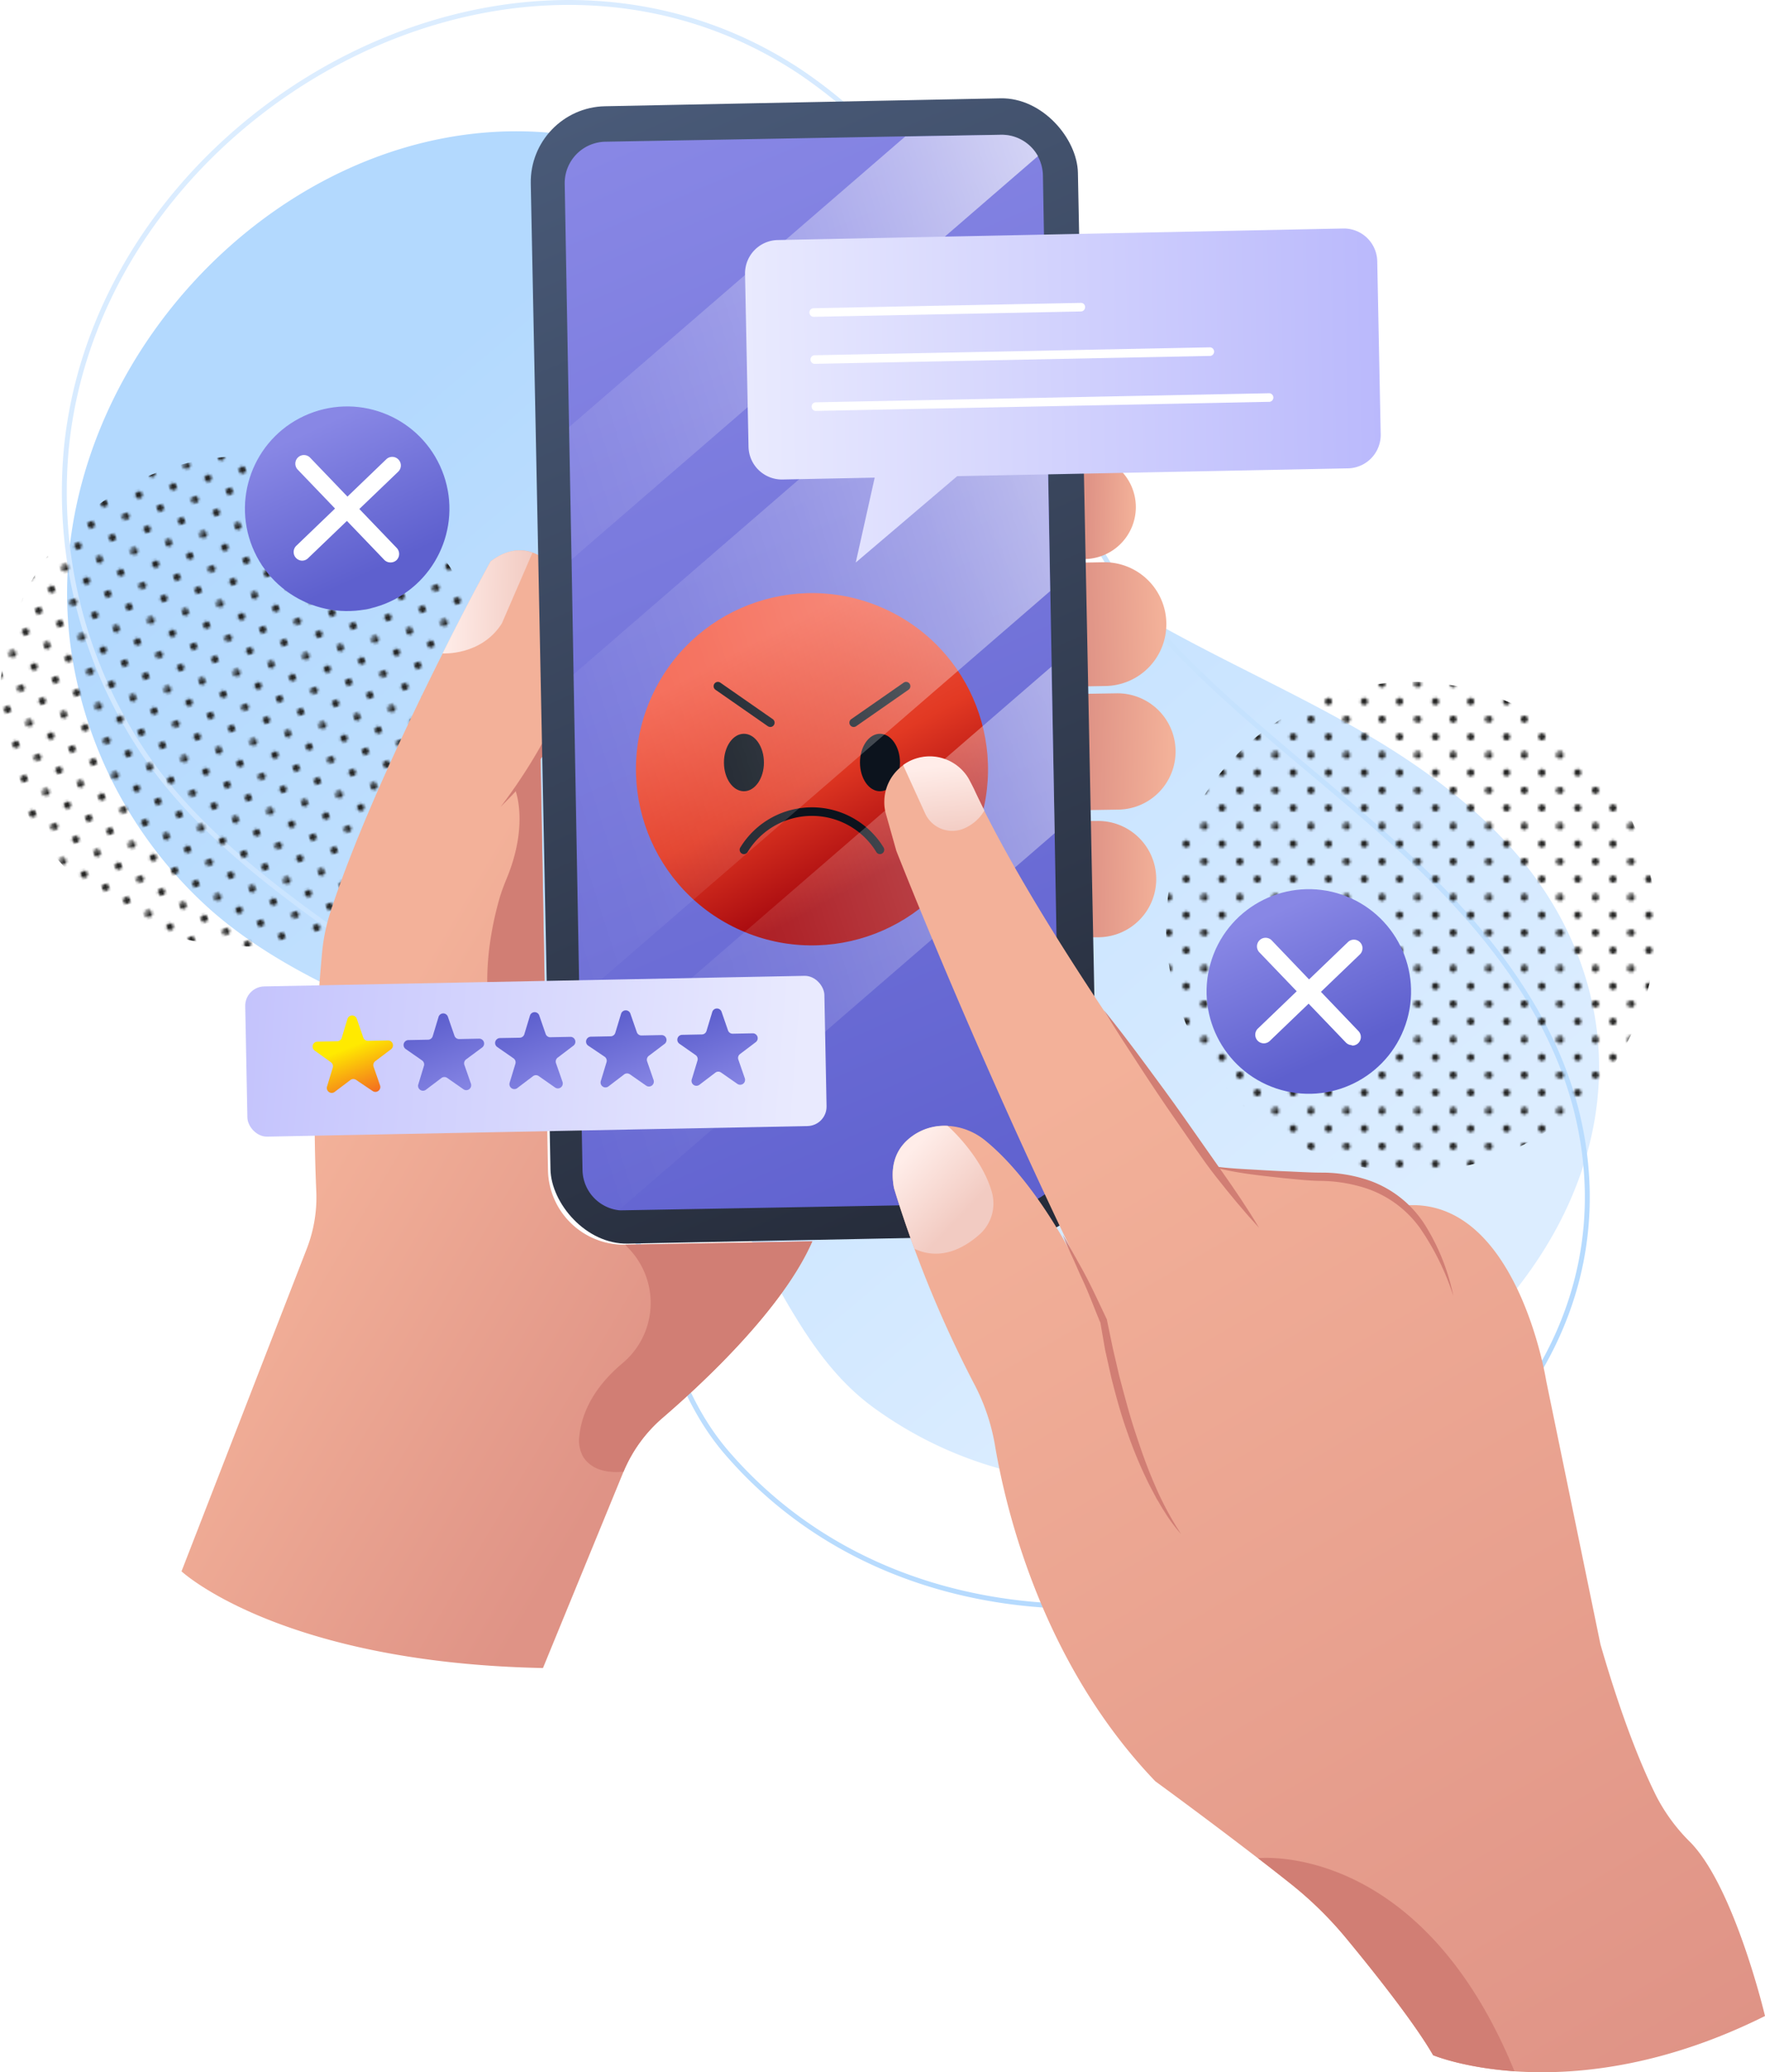<?xml version="1.0" encoding="UTF-8"?> <svg xmlns="http://www.w3.org/2000/svg" xmlns:xlink="http://www.w3.org/1999/xlink" viewBox="0 0 359.78 422.1"> <defs> <style>.cls-1,.cls-5{fill:none;}.cls-2{fill:#222221;}.cls-3{isolation:isolate;}.cls-4{fill:url(#Degradado_sin_nombre_20);}.cls-5{stroke-miterlimit:10;stroke:url(#Degradado_sin_nombre_21);}.cls-6,.cls-7{mix-blend-mode:overlay;}.cls-6{fill:url(#Unnamed_Pattern_4);}.cls-7{fill:url(#Unnamed_Pattern_4-3);}.cls-8{fill:url(#Degradado_sin_nombre_10);}.cls-9{fill:#d17e74;}.cls-10{fill:url(#Degradado_sin_nombre_6);}.cls-11{fill:url(#Degradado_sin_nombre_10-2);}.cls-12{fill:url(#Degradado_sin_nombre_10-3);}.cls-13{fill:url(#Degradado_sin_nombre_10-4);}.cls-14{fill:url(#Degradado_sin_nombre_10-5);}.cls-15{fill:url(#Degradado_sin_nombre_19);}.cls-16{fill:url(#Degradado_sin_nombre_8);}.cls-17{fill:url(#Degradado_sin_nombre_17);}.cls-18{fill:#0c131d;}.cls-19{fill:url(#Degradado_sin_nombre_82);}.cls-20{fill:url(#Degradado_sin_nombre_15);}.cls-21{fill:#fff;}.cls-22{fill:url(#Degradado_sin_nombre_15-2);}.cls-23{fill:url(#Degradado_sin_nombre_13);}.cls-24{fill:url(#Degradado_sin_nombre_8-2);}.cls-25{fill:url(#Degradado_sin_nombre_8-3);}.cls-26{fill:url(#Degradado_sin_nombre_8-4);}.cls-27{fill:url(#Degradado_sin_nombre_8-5);}.cls-28{fill:url(#Degradado_sin_nombre_10-6);}.cls-29{fill:url(#Degradado_sin_nombre_6-2);}.cls-30{fill:url(#Degradado_sin_nombre_6-3);}.cls-31{fill:url(#Degradado_sin_nombre_8-6);}.cls-32{fill:url(#Degradado_sin_nombre_8-7);}</style> <linearGradient id="Degradado_sin_nombre_20" x1="250.28" y1="276.2" x2="88.29" y2="70.63" gradientTransform="matrix(1, -0.03, 0.03, 1, -2.86, 5.58)" gradientUnits="userSpaceOnUse"> <stop offset="0" stop-color="#dcedff"></stop> <stop offset="1" stop-color="#b3d9fe"></stop> </linearGradient> <linearGradient id="Degradado_sin_nombre_21" x1="283.78" y1="307.39" x2="51.56" y2="28.44" gradientTransform="translate(39.79 -34.72) rotate(13.24)" gradientUnits="userSpaceOnUse"> <stop offset="0" stop-color="#b3d9fe"></stop> <stop offset="1" stop-color="#dcedff"></stop> </linearGradient> <pattern id="Unnamed_Pattern_4" data-name="Unnamed Pattern 4" width="28.8" height="28.8" patternTransform="translate(20.69 -22.65) scale(0.5)" patternUnits="userSpaceOnUse" viewBox="0 0 28.8 28.8"> <rect class="cls-1" width="28.8" height="28.8"></rect> <path class="cls-2" d="M28.8,30.24a1.44,1.44,0,1,0-1.44-1.44A1.44,1.44,0,0,0,28.8,30.24Z"></path> <path class="cls-2" d="M14.4,30.24A1.44,1.44,0,1,0,13,28.8,1.44,1.44,0,0,0,14.4,30.24Z"></path> <path class="cls-2" d="M28.8,15.84a1.44,1.44,0,1,0-1.44-1.44A1.44,1.44,0,0,0,28.8,15.84Z"></path> <path class="cls-2" d="M14.4,15.84A1.44,1.44,0,1,0,13,14.4,1.44,1.44,0,0,0,14.4,15.84Z"></path> <path class="cls-2" d="M7.2,23A1.44,1.44,0,1,0,5.76,21.6,1.44,1.44,0,0,0,7.2,23Z"></path> <path class="cls-2" d="M21.6,23a1.44,1.44,0,1,0-1.44-1.44A1.44,1.44,0,0,0,21.6,23Z"></path> <path class="cls-2" d="M7.2,8.64A1.44,1.44,0,1,0,5.76,7.2,1.44,1.44,0,0,0,7.2,8.64Z"></path> <path class="cls-2" d="M21.6,8.64A1.44,1.44,0,1,0,20.16,7.2,1.44,1.44,0,0,0,21.6,8.64Z"></path> <path class="cls-2" d="M0,30.24A1.44,1.44,0,0,0,1.44,28.8,1.45,1.45,0,0,0,0,27.36,1.44,1.44,0,0,0-1.44,28.8,1.43,1.43,0,0,0,0,30.24Z"></path> <path class="cls-2" d="M0,15.84A1.44,1.44,0,0,0,1.44,14.4,1.45,1.45,0,0,0,0,13,1.44,1.44,0,0,0-1.44,14.4,1.43,1.43,0,0,0,0,15.84Z"></path> <path class="cls-2" d="M28.8,1.44A1.45,1.45,0,0,0,30.24,0,1.44,1.44,0,0,0,28.8-1.44,1.43,1.43,0,0,0,27.36,0,1.44,1.44,0,0,0,28.8,1.44Z"></path> <path class="cls-2" d="M14.4,1.44A1.45,1.45,0,0,0,15.84,0,1.44,1.44,0,0,0,14.4-1.44,1.43,1.43,0,0,0,13,0,1.44,1.44,0,0,0,14.4,1.44Z"></path> <path class="cls-2" d="M0,1.44A1.45,1.45,0,0,0,1.44,0,1.44,1.44,0,0,0,0-1.44,1.43,1.43,0,0,0-1.44,0,1.44,1.44,0,0,0,0,1.44Z"></path> </pattern> <pattern id="Unnamed_Pattern_4-3" data-name="Unnamed Pattern 4" width="28.8" height="28.8" patternTransform="translate(28 23.31) scale(0.5)" patternUnits="userSpaceOnUse" viewBox="0 0 28.8 28.8"> <rect class="cls-1" width="28.8" height="28.8"></rect> <path class="cls-2" d="M28.8,30.24a1.44,1.44,0,1,0-1.44-1.44A1.44,1.44,0,0,0,28.8,30.24Z"></path> <path class="cls-2" d="M14.4,30.24A1.44,1.44,0,1,0,13,28.8,1.44,1.44,0,0,0,14.4,30.24Z"></path> <path class="cls-2" d="M28.8,15.84a1.44,1.44,0,1,0-1.44-1.44A1.44,1.44,0,0,0,28.8,15.84Z"></path> <path class="cls-2" d="M14.4,15.84A1.44,1.44,0,1,0,13,14.4,1.44,1.44,0,0,0,14.4,15.84Z"></path> <path class="cls-2" d="M7.2,23A1.44,1.44,0,1,0,5.76,21.6,1.44,1.44,0,0,0,7.2,23Z"></path> <path class="cls-2" d="M21.6,23a1.44,1.44,0,1,0-1.44-1.44A1.44,1.44,0,0,0,21.6,23Z"></path> <path class="cls-2" d="M7.2,8.64A1.44,1.44,0,1,0,5.76,7.2,1.44,1.44,0,0,0,7.2,8.64Z"></path> <path class="cls-2" d="M21.6,8.64A1.44,1.44,0,1,0,20.16,7.2,1.44,1.44,0,0,0,21.6,8.64Z"></path> <path class="cls-2" d="M0,30.24A1.44,1.44,0,0,0,1.44,28.8,1.45,1.45,0,0,0,0,27.36,1.44,1.44,0,0,0-1.44,28.8,1.43,1.43,0,0,0,0,30.24Z"></path> <path class="cls-2" d="M0,15.84A1.44,1.44,0,0,0,1.44,14.4,1.45,1.45,0,0,0,0,13,1.44,1.44,0,0,0-1.44,14.4,1.43,1.43,0,0,0,0,15.84Z"></path> <path class="cls-2" d="M28.8,1.44A1.45,1.45,0,0,0,30.24,0,1.44,1.44,0,0,0,28.8-1.44,1.43,1.43,0,0,0,27.36,0,1.44,1.44,0,0,0,28.8,1.44Z"></path> <path class="cls-2" d="M14.4,1.44A1.45,1.45,0,0,0,15.84,0,1.44,1.44,0,0,0,14.4-1.44,1.43,1.43,0,0,0,13,0,1.44,1.44,0,0,0,14.4,1.44Z"></path> <path class="cls-2" d="M0,1.44A1.45,1.45,0,0,0,1.44,0,1.44,1.44,0,0,0,0-1.44,1.43,1.43,0,0,0-1.44,0,1.44,1.44,0,0,0,0,1.44Z"></path> </pattern> <linearGradient id="Degradado_sin_nombre_10" x1="73.56" y1="218.65" x2="149.34" y2="261.41" gradientTransform="translate(4.39 -3.17) rotate(1.18)" gradientUnits="userSpaceOnUse"> <stop offset="0" stop-color="#f3b199"></stop> <stop offset="1" stop-color="#df9386"></stop> </linearGradient> <linearGradient id="Degradado_sin_nombre_6" x1="88.6" y1="123.84" x2="106.51" y2="123.84" gradientTransform="translate(4.39 -3.17) rotate(1.18)" gradientUnits="userSpaceOnUse"> <stop offset="0" stop-color="#ffede9"></stop> <stop offset="1" stop-color="#f2cbc2"></stop> </linearGradient> <linearGradient id="Degradado_sin_nombre_10-2" x1="229.12" y1="102.06" x2="219.48" y2="102" xlink:href="#Degradado_sin_nombre_10"></linearGradient> <linearGradient id="Degradado_sin_nombre_10-3" x1="234.94" y1="125.18" x2="219.28" y2="125.92" xlink:href="#Degradado_sin_nombre_10"></linearGradient> <linearGradient id="Degradado_sin_nombre_10-4" x1="237.18" y1="151.89" x2="220.41" y2="151.7" xlink:href="#Degradado_sin_nombre_10"></linearGradient> <linearGradient id="Degradado_sin_nombre_10-5" x1="235.79" y1="177.73" x2="221.33" y2="177.73" xlink:href="#Degradado_sin_nombre_10"></linearGradient> <linearGradient id="Degradado_sin_nombre_19" x1="112.5" y1="25.82" x2="215.64" y2="247.63" gradientTransform="translate(6.93 -6.04) rotate(2.21)" gradientUnits="userSpaceOnUse"> <stop offset="0" stop-color="#495a78"></stop> <stop offset="1" stop-color="#252b39"></stop> </linearGradient> <linearGradient id="Degradado_sin_nombre_8" x1="116.19" y1="32.32" x2="215.55" y2="248.99" gradientTransform="translate(4.39 -3.17) rotate(1.18)" gradientUnits="userSpaceOnUse"> <stop offset="0" stop-color="#8887e5"></stop> <stop offset="1" stop-color="#5e60ce"></stop> </linearGradient> <linearGradient id="Degradado_sin_nombre_17" x1="177.44" y1="179.53" x2="152.14" y2="131.89" gradientTransform="matrix(0.45, 0.89, -0.89, 0.45, 231.23, -61.05)" gradientUnits="userSpaceOnUse"> <stop offset="0" stop-color="#a4070e"></stop> <stop offset="0.44" stop-color="#e23923"></stop> <stop offset="1" stop-color="#f4624d"></stop> </linearGradient> <linearGradient id="Degradado_sin_nombre_82" x1="269.8" y1="97.54" x2="60.33" y2="169.14" gradientTransform="translate(4.39 -3.17) rotate(1.18)" gradientUnits="userSpaceOnUse"> <stop offset="0" stop-color="#fff"></stop> <stop offset="0.05" stop-color="#fff" stop-opacity="0.88"></stop> <stop offset="0.15" stop-color="#fff" stop-opacity="0.68"></stop> <stop offset="0.26" stop-color="#fff" stop-opacity="0.5"></stop> <stop offset="0.37" stop-color="#fff" stop-opacity="0.34"></stop> <stop offset="0.48" stop-color="#fff" stop-opacity="0.22"></stop> <stop offset="0.6" stop-color="#fff" stop-opacity="0.12"></stop> <stop offset="0.72" stop-color="#fff" stop-opacity="0.05"></stop> <stop offset="0.85" stop-color="#fff" stop-opacity="0.01"></stop> <stop offset="1" stop-color="#fff" stop-opacity="0"></stop> </linearGradient> <linearGradient id="Degradado_sin_nombre_15" x1="152.06" y1="80.22" x2="280.95" y2="80.22" gradientTransform="matrix(1, -0.02, 0.02, 1, -1.24, 4.87)" gradientUnits="userSpaceOnUse"> <stop offset="0" stop-color="#e9eafe"></stop> <stop offset="1" stop-color="#bab9fc"></stop> </linearGradient> <linearGradient id="Degradado_sin_nombre_15-2" x1="165.27" y1="220.29" x2="20.81" y2="206.44" gradientTransform="translate(-2.06 0.06)" xlink:href="#Degradado_sin_nombre_15"></linearGradient> <linearGradient id="Degradado_sin_nombre_13" x1="77.77" y1="223.02" x2="71.96" y2="207.3" gradientTransform="translate(-6.23 2.27) rotate(-1.12)" gradientUnits="userSpaceOnUse"> <stop offset="0" stop-color="#f26222"></stop> <stop offset="0.68" stop-color="#ffea00"></stop> </linearGradient> <linearGradient id="Degradado_sin_nombre_8-2" x1="96.36" y1="223.02" x2="90.55" y2="207.3" gradientTransform="translate(-6.23 2.27) rotate(-1.12)" xlink:href="#Degradado_sin_nombre_8"></linearGradient> <linearGradient id="Degradado_sin_nombre_8-3" x1="114.95" y1="223.02" x2="109.14" y2="207.3" gradientTransform="translate(-6.23 2.27) rotate(-1.12)" xlink:href="#Degradado_sin_nombre_8"></linearGradient> <linearGradient id="Degradado_sin_nombre_8-4" x1="133.54" y1="223.02" x2="127.73" y2="207.29" gradientTransform="translate(-6.23 2.27) rotate(-1.12)" xlink:href="#Degradado_sin_nombre_8"></linearGradient> <linearGradient id="Degradado_sin_nombre_8-5" x1="152.13" y1="223.02" x2="146.33" y2="207.29" gradientTransform="translate(-6.23 2.27) rotate(-1.12)" xlink:href="#Degradado_sin_nombre_8"></linearGradient> <linearGradient id="Degradado_sin_nombre_10-6" x1="217.36" y1="220" x2="341.75" y2="422.45" xlink:href="#Degradado_sin_nombre_10"></linearGradient> <linearGradient id="Degradado_sin_nombre_6-2" x1="190.65" y1="155.19" x2="192.74" y2="169.6" xlink:href="#Degradado_sin_nombre_6"></linearGradient> <linearGradient id="Degradado_sin_nombre_6-3" x1="184.38" y1="235.59" x2="196.7" y2="246.98" xlink:href="#Degradado_sin_nombre_6"></linearGradient> <linearGradient id="Degradado_sin_nombre_8-6" x1="258.93" y1="183.91" x2="272.63" y2="212.22" gradientTransform="translate(392.31 -106.55) rotate(75.3)" xlink:href="#Degradado_sin_nombre_8"></linearGradient> <linearGradient id="Degradado_sin_nombre_8-7" x1="60.92" y1="89.63" x2="74.62" y2="117.95" gradientTransform="matrix(0.92, 0.39, -0.39, 0.92, 49.22, -20.26)" xlink:href="#Degradado_sin_nombre_8"></linearGradient> </defs> <title>negative</title> <g class="cls-3"> <g id="Слой_2" data-name="Слой 2"> <g id="OBJECTS"> <path class="cls-4" d="M222.45,118.81c18.28,12.45,39,20.51,57.93,31.86,15.66,9.4,30.37,21.55,38.56,37.87,17.83,35.49-.42,72.55-30.91,93.74-32.38,22.51-76.53,28.68-109.85,4.55-14-10.15-19.66-26.83-29.18-40.58-11.25-16.24-28.94-23.48-46.52-30.55-20-8-42.9-15.77-59.37-30.19a87.77,87.77,0,0,1-28.75-54.07C6.31,69.34,71,9,132.15,31.59a92.91,92.91,0,0,1,28.4,17.09C184.73,69.57,195.71,100.61,222.45,118.81Z"></path> <path class="cls-5" d="M236.84,129.32c16.23,17.71,36.16,31.4,53.34,48.11,14.22,13.84,26.75,30.35,31.36,49.65,10,42-18.51,76.63-56,91.45C225.66,334.27,177.43,329.8,148.2,296c-12.29-14.22-14.12-33.27-20.76-50.18-7.86-20-24.76-32-41.6-43.88-19.17-13.51-41.44-27.36-55.27-46.71a95.41,95.41,0,0,1-17-64.34C20.57,23.2,104-24.5,163.05,14.59a101.24,101.24,0,0,1,25.79,25.15C209.2,67.85,213.09,103.41,236.84,129.32Z"></path> <circle class="cls-6" cx="49.93" cy="142.87" r="49.93" transform="translate(-32.15 15.71) rotate(-13.58)"></circle> <circle class="cls-7" cx="287.63" cy="188.83" r="49.93"></circle> <path class="cls-8" d="M110.17,153.45l1.53,84.93a15.48,15.48,0,0,0,15.75,15.18l38.13-.68c-6,13.7-22.11,28.71-30.48,35.92a29.3,29.3,0,0,0-8,11l-16.42,40C57,338.72,37,320.1,37,320.1l25.55-65.76a28.91,28.91,0,0,0,1.91-11.93,360.08,360.08,0,0,1,1.18-48.22,38.11,38.11,0,0,1,1.71-8.39C76.82,156.68,100,114.37,100,114.37c8.94-6.71,15,3.74,15,3.74C121.55,130.25,115.92,144.11,110.17,153.45Z"></path> <path class="cls-9" d="M110.17,153.45l1.28,70.76h-.19C94.4,214,99.65,190.42,101.89,182.77c.4-1.33.9-2.61,1.43-3.9,4.56-11.11,1.69-18,1.69-18A80.25,80.25,0,0,0,110.17,153.45Z"></path> <path class="cls-9" d="M127.45,253.56l38.13-.68c-6,13.7-22.11,28.71-30.48,35.92a29.3,29.3,0,0,0-8,11c-4.88.46-7.14-1.34-8.21-3a6.8,6.8,0,0,1-.8-4.25c.7-6.77,5.13-11.77,8.75-14.8a16,16,0,0,0,.94-23.8C127.58,253.67,127.45,253.56,127.45,253.56Z"></path> <path class="cls-10" d="M108.54,112.6,102.3,127c-4.22,6.64-12.09,6.11-12.09,6.11C95.75,122,100,114.37,100,114.37,103.26,111.87,106.18,111.76,108.54,112.6Z"></path> <path class="cls-9" d="M102.06,164.35a110.2,110.2,0,0,0,7.09-10.53,71,71,0,0,0,5.46-11.32,39.69,39.69,0,0,0,2.63-12.14,24.48,24.48,0,0,0-.45-6.21,27.41,27.41,0,0,0-1.82-6,23.43,23.43,0,0,1,3.62,12.27,30.63,30.63,0,0,1-.56,6.48,42.06,42.06,0,0,1-1.78,6.25,53.77,53.77,0,0,1-6,11.43c-1.21,1.77-2.49,3.49-3.84,5.14S103.56,162.84,102.06,164.35Z"></path> <path class="cls-11" d="M221.12,113.89h-.2l-.33-21.15h.2a10.56,10.56,0,0,1,10.74,10.4h0A10.59,10.59,0,0,1,221.12,113.89Z"></path> <path class="cls-12" d="M225.34,139.75l-4,.07L221,114.61l4-.07A12.61,12.61,0,0,1,237.75,127h0A12.6,12.6,0,0,1,225.34,139.75Z"></path> <path class="cls-13" d="M228,164.93l-6.28.1-.37-23.69,6.28-.1a11.84,11.84,0,0,1,12,11.66h0A11.83,11.83,0,0,1,228,164.93Z"></path> <path class="cls-14" d="M224.06,190.93l-1.92,0-.37-23.69,1.92,0a11.85,11.85,0,0,1,12,11.66h0A11.86,11.86,0,0,1,224.06,190.93Z"></path> <rect class="cls-15" x="109.89" y="21.16" width="111.53" height="231.7" rx="15.46" transform="matrix(1, -0.02, 0.02, 1, -2.43, 2.99)"></rect> <path class="cls-16" d="M216.19,236.5a8.47,8.47,0,0,1-8.29,8.61l-80.59,1.44H127a6.84,6.84,0,0,1-.79,0,8.4,8.4,0,0,1-7.47-8.25l-.36-19.45-.27-15.41-1.19-66-.41-23.32L116,87l-.89-49.52a8.44,8.44,0,0,1,8.29-8.61l61.11-1.09L204,27.46h.34a8.43,8.43,0,0,1,7.25,4.43,8.53,8.53,0,0,1,1,3.88l.33,18.65,1.18,66,.28,15.39.6,33.93Z"></path> <circle class="cls-17" cx="165.51" cy="156.71" r="35.88" transform="translate(-48.77 234.38) rotate(-63.36)"></circle> <path class="cls-18" d="M155.72,155.34c0-3.24-1.83-5.86-4.08-5.86s-4.07,2.62-4.07,5.86,1.82,5.85,4.07,5.85S155.72,158.57,155.72,155.34Z"></path> <path class="cls-18" d="M157,148.1a1,1,0,0,1-.48-.16l-10.68-7.43a.88.88,0,0,1-.22-1.22.87.87,0,0,1,1.22-.22l10.68,7.43a.87.87,0,0,1,.22,1.22A.88.88,0,0,1,157,148.1Z"></path> <path class="cls-18" d="M175.3,155.33c0-3.23,1.82-5.85,4.07-5.85s4.08,2.62,4.08,5.85-1.83,5.86-4.08,5.86S175.3,158.57,175.3,155.33Z"></path> <path class="cls-18" d="M174,148.1a.89.89,0,0,1-.7-.38.87.87,0,0,1,.22-1.22l10.68-7.43a.87.87,0,1,1,1,1.43l-10.68,7.44A.91.91,0,0,1,174,148.1Z"></path> <path class="cls-18" d="M151.63,174a1,1,0,0,1-.44-.13.89.89,0,0,1-.29-1.21,17.12,17.12,0,0,1,29.22,0,.88.88,0,0,1-.29,1.2.86.86,0,0,1-1.2-.29,15.37,15.37,0,0,0-26.24,0A.9.9,0,0,1,151.63,174Z"></path> <path class="cls-19" d="M204.34,27.45H204l-19.48.36L116,87l.48,27,95.1-82.2A8.43,8.43,0,0,0,204.34,27.45Zm10,108.34-96,83,.36,19.45a8.4,8.4,0,0,0,7.47,8.25L215,169.72Zm-1.46-81.38-96,83,1.19,66,96-83Z"></path> <path class="cls-20" d="M151.87,55.84,152.58,91a6.81,6.81,0,0,0,6.94,6.68l18.78-.38-3.86,17.29L195.12,97l79.65-1.59a6.81,6.81,0,0,0,6.67-7l-.7-35.19a6.81,6.81,0,0,0-6.95-6.67L158.54,48.9A6.8,6.8,0,0,0,151.87,55.84Z"></path> <path class="cls-21" d="M165.84,64.54a.88.88,0,0,1-.85-.86.86.86,0,0,1,.86-.89L220.3,61.7a.84.84,0,0,1,.89.85.88.88,0,0,1-.86.9l-54.45,1.09Z"></path> <path class="cls-21" d="M166,74.12a.88.88,0,0,1,0-1.75l80.51-1.61a.88.88,0,1,1,0,1.75l-80.52,1.61Z"></path> <path class="cls-21" d="M166.23,83.71a.88.88,0,0,1,0-1.75l92.36-1.85a.88.88,0,1,1,0,1.75l-92.35,1.85Z"></path> <rect class="cls-22" x="50.19" y="199.87" width="118.08" height="30.61" rx="3.96" transform="translate(-4.18 2.17) rotate(-1.12)"></rect> <path class="cls-23" d="M72.72,207.52l1.33,3.84a1,1,0,0,0,1,.67l4.06-.08a1,1,0,0,1,.62,1.78l-3.24,2.45a1,1,0,0,0-.34,1.12l1.33,3.84a1,1,0,0,1-1.5,1.13L72.6,220a1,1,0,0,0-1.16,0l-3.24,2.45a1,1,0,0,1-1.55-1.07l1.18-3.89a1,1,0,0,0-.38-1.1L64.12,214a1,1,0,0,1,.55-1.8l4.06-.08a1,1,0,0,0,.93-.7l1.18-3.89A1,1,0,0,1,72.72,207.52Z"></path> <path class="cls-24" d="M91.31,207.16,92.64,211a1,1,0,0,0,1,.67l4.06-.08a1,1,0,0,1,.61,1.78L95,215.82a1,1,0,0,0-.34,1.11L96,220.77a1,1,0,0,1-1.51,1.14l-3.33-2.32a1,1,0,0,0-1.16,0l-3.24,2.45A1,1,0,0,1,85.24,221l1.18-3.88A1,1,0,0,0,86,216l-3.33-2.32a1,1,0,0,1,.54-1.8l4.07-.08a1,1,0,0,0,.92-.7l1.18-3.89A1,1,0,0,1,91.31,207.16Z"></path> <path class="cls-25" d="M109.9,206.8l1.33,3.84a1,1,0,0,0,1,.66l4.07-.08a1,1,0,0,1,.61,1.78l-3.24,2.46a1,1,0,0,0-.34,1.11l1.34,3.84a1,1,0,0,1-1.51,1.14l-3.33-2.33a1,1,0,0,0-1.17,0l-3.23,2.45a1,1,0,0,1-1.55-1.08l1.18-3.89a1,1,0,0,0-.38-1.1l-3.34-2.32a1,1,0,0,1,.55-1.81l4.06-.07a1,1,0,0,0,.93-.71l1.18-3.89A1,1,0,0,1,109.9,206.8Z"></path> <path class="cls-26" d="M128.48,206.44l1.33,3.83a1,1,0,0,0,1,.67l4.06-.08a1,1,0,0,1,.62,1.78l-3.24,2.45a1,1,0,0,0-.34,1.12l1.33,3.84a1,1,0,0,1-1.5,1.13l-3.33-2.32a1,1,0,0,0-1.17,0L124,221.34a1,1,0,0,1-1.54-1.08l1.18-3.89a1,1,0,0,0-.39-1.1L119.88,213a1,1,0,0,1,.55-1.81l4.06-.08a1,1,0,0,0,.93-.7l1.18-3.89A1,1,0,0,1,128.48,206.44Z"></path> <path class="cls-27" d="M147.07,206.07l1.33,3.84a1,1,0,0,0,1,.67l4.06-.08a1,1,0,0,1,.62,1.78l-3.24,2.45a1,1,0,0,0-.34,1.11l1.33,3.84a1,1,0,0,1-1.5,1.14L147,218.5a1,1,0,0,0-1.16,0L142.55,221a1,1,0,0,1-1.55-1.08l1.18-3.88a1,1,0,0,0-.38-1.1l-3.33-2.33a1,1,0,0,1,.55-1.8l4.06-.08a1,1,0,0,0,.93-.7l1.18-3.89A1,1,0,0,1,147.07,206.07Z"></path> <path class="cls-28" d="M344.57,375.3a37,37,0,0,1-6.84-9.2c-2.86-5.69-6.94-15.38-11.49-31.12l-11.07-53.74s-5.94-37.69-29-35.66c-3.89-3.36-9.55-5.93-17.76-5.83,0,0-14.66-.71-21.06-2-13.23-18.08-37.26-52.21-48.88-77.05-.34-.72-.71-1.41-1.11-2.09a9.24,9.24,0,0,0-7.7-4.45,9.4,9.4,0,0,0-3.2.51,9.2,9.2,0,0,0-6.2,8.52,8.68,8.68,0,0,0,.35,2.7l2.1,7.44s16.32,41.65,38.17,86.54l-.09.05c-4.17-8.38-11.23-20.48-20-27.62-4.26-3.45-10.35-4.05-14.8-.86-2.72,2-4.77,5.19-3.76,10.59a236,236,0,0,0,16.21,39.64,41.77,41.77,0,0,1,4.36,12.67c2.22,13.23,9.66,44.51,32.7,68.53,0,0,15.44,11.24,27.6,20.9a76.28,76.28,0,0,1,11.39,11.19c5.48,6.63,13.88,17.18,17.64,23.73,0,0,28.1,11.71,67.65-8C359.78,410.62,353.55,384.48,344.57,375.3Z"></path> <path class="cls-9" d="M308.71,421.93c-10.5-.73-16.58-3.27-16.58-3.27-3.76-6.55-12.16-17.1-17.64-23.73a76.28,76.28,0,0,0-11.39-11.19c-2.15-1.71-4.4-3.47-6.66-5.2C257.39,378.43,289.74,375.56,308.71,421.93Z"></path> <path class="cls-9" d="M296.25,264a52.86,52.86,0,0,0-6.84-13.89,22.13,22.13,0,0,0-12.22-8.42,31,31,0,0,0-7.51-1.12c-2.65,0-5.23-.32-7.84-.55-5.19-.58-10.45-1.06-15.48-2.56,2.58.39,5.18.59,7.78.73s5.2.32,7.8.42,5.22.28,7.79.27a29.48,29.48,0,0,1,7.94,1.15,22.14,22.14,0,0,1,12.73,9.39A43.66,43.66,0,0,1,296.25,264Z"></path> <path class="cls-29" d="M198.51,160.67c.67,1.46,1.39,2.93,2.15,4.45a8.73,8.73,0,0,1-3.82,3.5,6.09,6.09,0,0,1-8.3-3l-4.45-9.76a9,9,0,0,1,2.41-1.27,9.4,9.4,0,0,1,3.2-.51,9.24,9.24,0,0,1,7.7,4.45C197.8,159.26,198.17,160,198.51,160.67Z"></path> <path class="cls-30" d="M202.2,242.92a8.45,8.45,0,0,1-2.62,8.63c-3,2.62-7.75,5.36-13.17,2.85-2.74-7.42-4.18-12.4-4.18-12.4-1-5.4,1-8.63,3.76-10.59a11.2,11.2,0,0,1,7.18-2.06S200.11,235.41,202.2,242.92Z"></path> <path class="cls-9" d="M256.65,250.13c-3.09-3.36-6-6.87-8.8-10.44s-5.3-7.39-7.9-11.11-5.13-7.5-7.61-11.31-5-7.62-7.33-11.51c2.85,3.55,5.6,7.17,8.3,10.82s5.4,7.3,8,11l7.82,11.14C251.76,242.44,254.31,246.2,256.65,250.13Z"></path> <path class="cls-9" d="M240.76,312.52a32,32,0,0,1-3.47-4.7c-.54-.82-1-1.67-1.52-2.51l-1.37-2.59a88,88,0,0,1-4.55-10.79c-1.33-3.68-2.35-7.46-3.31-11.24L225.27,275l-1-5.76,0,.14c-1.26-3-2.34-6-3.72-8.93-.7-1.47-1.32-3-2-4.45s-1.31-3-1.93-4.47c.82,1.4,1.62,2.82,2.41,4.24s1.6,2.82,2.35,4.26,1.47,2.9,2.17,4.38l2.1,4.43,0,0,0,.1,1.18,5.68,1.31,5.64c1,3.74,1.95,7.47,3.15,11.13s2.45,7.32,4,10.86A63.88,63.88,0,0,0,240.76,312.52Z"></path> <circle class="cls-31" cx="266.79" cy="201.98" r="20.84" transform="translate(-0.48 403.32) rotate(-74.12)"></circle> <path class="cls-21" d="M275.57,212.91a1.76,1.76,0,0,1-1.23-.54L256.71,194a1.75,1.75,0,0,1,2.53-2.42L276.87,210a1.75,1.75,0,0,1-1.3,3Z"></path> <path class="cls-21" d="M257.57,212.54a1.75,1.75,0,0,1-1.17-3l18.37-17.63a1.75,1.75,0,0,1,2.42,2.53l-18.37,17.63A1.76,1.76,0,0,1,257.57,212.54Z"></path> <circle class="cls-32" cx="70.77" cy="103.64" r="20.84" transform="translate(-33.66 34.04) rotate(-21.99)"></circle> <path class="cls-21" d="M79.55,114.58a1.74,1.74,0,0,1-1.23-.54L60.69,95.67a1.75,1.75,0,1,1,2.53-2.43l17.63,18.37a1.76,1.76,0,0,1,0,2.48A1.78,1.78,0,0,1,79.55,114.58Z"></path> <path class="cls-21" d="M61.55,114.21a1.76,1.76,0,0,1-1.18-3L78.74,93.56a1.75,1.75,0,0,1,2.43,2.53L62.79,113.72A1.74,1.74,0,0,1,61.55,114.21Z"></path> </g> </g> </g> </svg> 